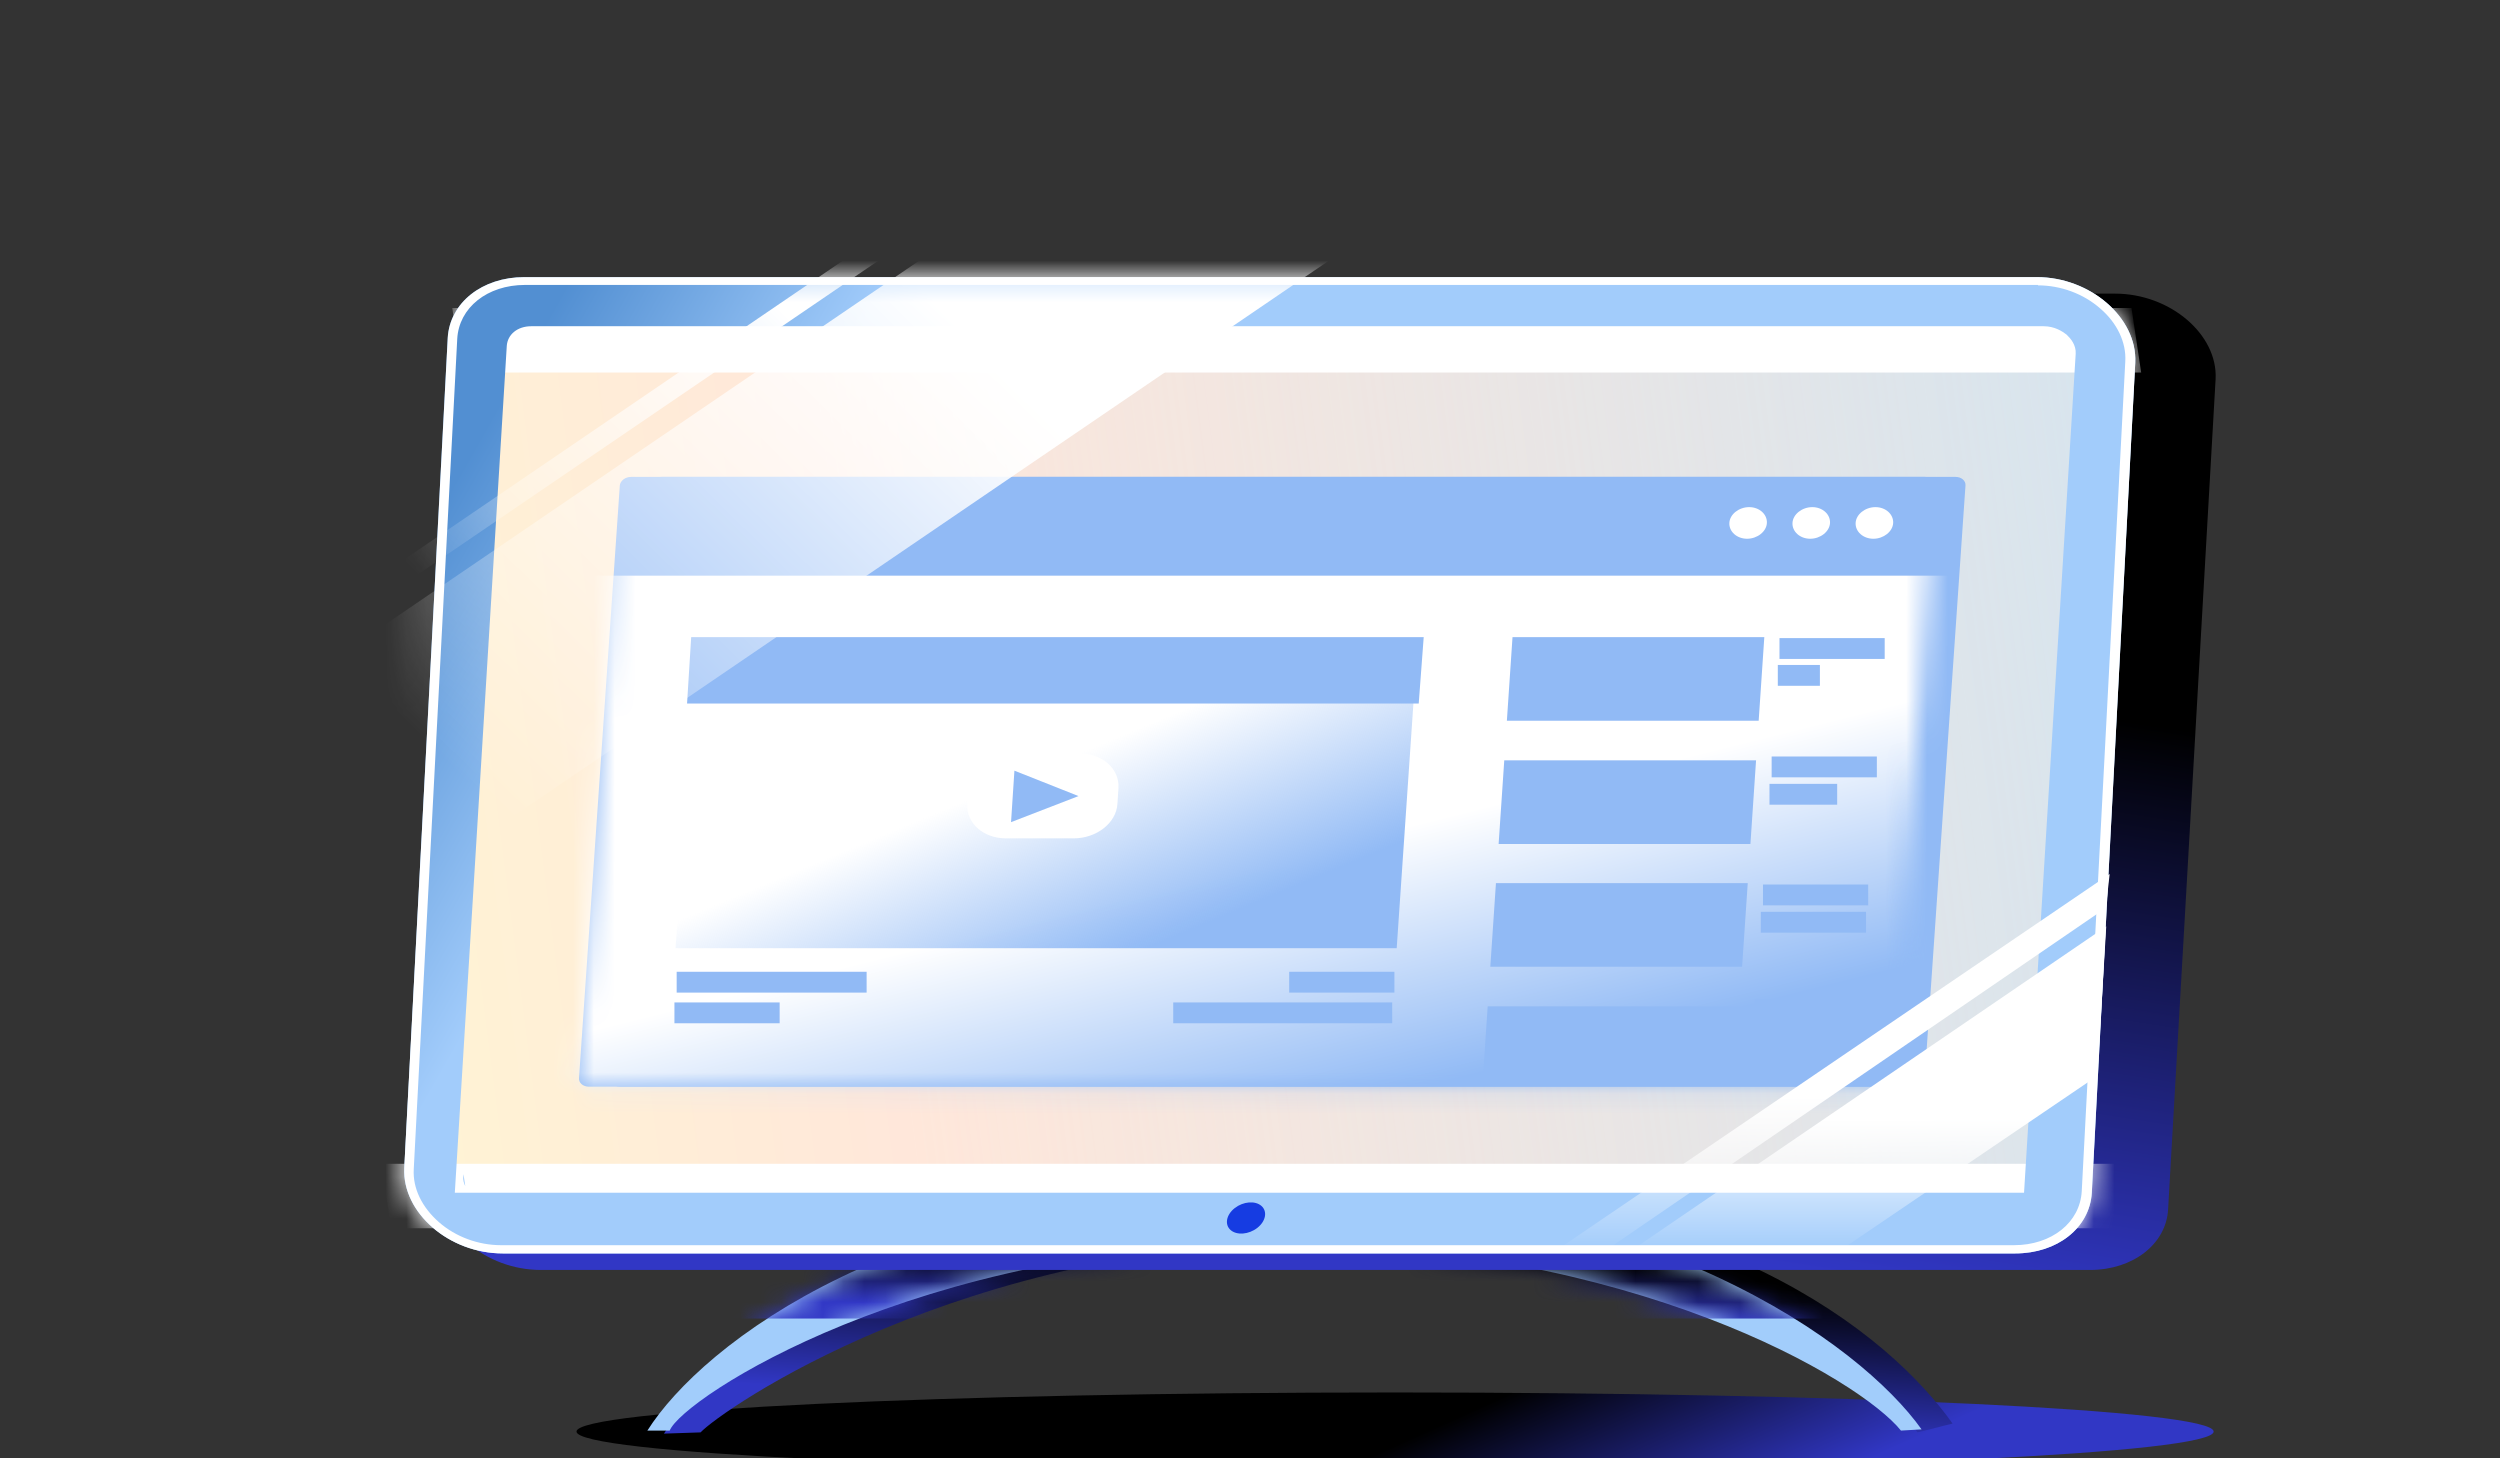 <svg width="120" height="70" viewBox="0 0 120 70" fill="none" xmlns="http://www.w3.org/2000/svg">
<rect x="0" y="0" width="120" height="70" fill="#333333" stroke="none"/>
<g clip-path="url(#clip0_26194_195545)">
<path d="M66.964 70.591C88.665 70.591 106.256 69.751 106.256 68.715C106.256 67.678 88.665 66.838 66.964 66.838C45.264 66.838 27.672 67.678 27.672 68.715C27.672 69.751 45.264 70.591 66.964 70.591Z" fill="url(#paint0_linear_26194_195545)"/>
<path fill-rule="evenodd" clip-rule="evenodd" d="M63.742 59.565C46.085 59.565 34.547 67.763 33.627 68.755L31.869 68.814C34.564 64.56 45.228 56.838 63.742 56.838C82.257 56.838 90.74 64.131 93.724 68.331L92.038 68.755C89.668 65.419 81.4 59.565 63.742 59.565Z" fill="url(#paint1_linear_26194_195545)"/>
<path fill-rule="evenodd" clip-rule="evenodd" d="M61.25 59.675C44.081 59.675 32.758 67.123 32.145 68.668H31.074C33.694 64.531 43.248 57.023 61.25 57.023C79.252 57.023 89.334 64.527 92.235 68.61L91.246 68.668C89.329 66.271 78.419 59.675 61.25 59.675Z" fill="#A2CDFB"/>
<mask id="mask0_26194_195545" style="mask-type:alpha" maskUnits="userSpaceOnUse" x="31" y="57" width="62" height="12">
<path fill-rule="evenodd" clip-rule="evenodd" d="M61.25 59.675C44.081 59.675 32.758 67.123 32.145 68.668H31.074C33.694 64.531 43.248 57.023 61.25 57.023C79.252 57.023 89.334 64.527 92.235 68.61L91.246 68.668C89.329 66.271 78.419 59.675 61.25 59.675Z" fill="#A2CDFB"/>
</mask>
<g mask="url(#mask0_26194_195545)">
<rect x="34.1" y="59.068" width="54.088" height="4.222" fill="url(#paint2_linear_26194_195545)"/>
</g>
<path d="M100.318 60.958H25.962C23.314 60.958 21.022 58.997 21.134 56.856L23.414 17.007C23.522 15.322 25.095 14.094 27.189 14.094H101.521C104.169 14.094 106.461 16.055 106.349 18.196L104.069 58.045C103.982 59.71 102.388 60.958 100.318 60.958Z" fill="url(#paint3_linear_26194_195545)"/>
<path d="M95.197 57.713H25.223C22.732 57.713 20.578 55.888 20.687 53.895L22.893 16.805C22.998 15.237 24.48 14.094 26.451 14.094H96.402C98.894 14.094 101.048 15.92 100.939 17.912L98.732 55.002C98.647 56.551 97.145 57.713 95.197 57.713Z" fill="#B5E2FF"/>
<path d="M95.197 57.713H25.223C22.732 57.713 20.578 55.888 20.687 53.895L22.893 16.805C22.998 15.237 24.48 14.094 26.451 14.094H96.402C98.894 14.094 101.048 15.92 100.939 17.912L98.732 55.002C98.647 56.551 97.145 57.713 95.197 57.713Z" fill="url(#paint4_linear_26194_195545)"/>
<mask id="mask1_26194_195545" style="mask-type:alpha" maskUnits="userSpaceOnUse" x="19" y="13" width="84" height="48">
<path d="M96.729 60.165H24.11C21.524 60.165 19.278 58.204 19.38 56.063L21.467 16.214C21.567 14.529 23.099 13.301 25.144 13.301H97.74C100.326 13.301 102.572 15.263 102.469 17.403L100.383 57.252C100.303 58.917 98.751 60.165 96.729 60.165Z" fill="#C4C4C4"/>
</mask>
<g mask="url(#mask1_26194_195545)">
<rect width="80.605" height="3.131" transform="matrix(1 0 0.148 0.989 21.708 14.785)" fill="white"/>
<rect width="85.836" height="3.131" transform="matrix(1 0 0.148 0.989 18.308 55.861)" fill="white"/>
</g>
<path d="M97.764 13.301H25.168C23.146 13.301 21.591 14.529 21.491 16.214L19.404 56.063C19.302 58.204 21.548 60.165 24.134 60.165H96.729C98.751 60.165 100.307 58.937 100.407 57.252L102.493 17.403C102.592 15.243 100.326 13.301 97.764 13.301ZM22.238 56.46L22.247 56.361L22.333 56.935C22.265 56.797 22.218 56.638 22.238 56.46ZM99.633 16.986L97.154 57.252H21.831L24.325 16.61C24.359 16.055 24.84 15.659 25.498 15.659H98.094C98.635 15.659 99.003 15.916 99.188 16.055C99.379 16.233 99.662 16.551 99.633 16.986Z" fill="url(#paint5_linear_26194_195545)"/>
<path d="M97.823 13.697C98.905 13.697 99.999 14.093 100.811 14.807C101.62 15.5 102.066 16.432 102.014 17.343L99.924 57.173C99.845 58.679 98.48 59.769 96.67 59.769H24.051C22.969 59.769 21.875 59.373 21.063 58.659C20.251 57.946 19.808 57.035 19.86 56.123L21.947 16.273C22.026 14.767 23.391 13.677 25.201 13.677H97.82L97.823 13.697ZM97.764 13.301H25.168C23.146 13.301 21.591 14.529 21.491 16.214L19.404 56.063C19.302 58.204 21.548 60.165 24.134 60.165H96.729C98.751 60.165 100.307 58.937 100.407 57.252L102.493 17.403C102.592 15.243 100.326 13.301 97.764 13.301Z" fill="white"/>
<path d="M31.764 22.891H93.871C94.144 22.891 94.363 23.075 94.343 23.305L92.384 51.747C92.364 51.977 92.146 52.161 91.873 52.161H29.766C29.493 52.161 29.274 51.977 29.294 51.747L31.252 23.305C31.245 23.075 31.491 22.891 31.764 22.891Z" fill="#91BAF5"/>
<path d="M30.289 22.891H92.397C92.67 22.891 92.889 23.075 92.868 23.305L90.91 51.747C90.89 51.977 90.672 52.161 90.399 52.161H28.264C27.991 52.161 27.772 51.977 27.793 51.747L29.751 23.305C29.771 23.075 30.016 22.891 30.289 22.891Z" fill="#91BAF5"/>
<path d="M86.89 25.86C87.381 25.86 87.821 25.515 87.841 25.101C87.861 24.687 87.481 24.342 86.99 24.342C86.498 24.342 86.059 24.687 86.039 25.101C86.019 25.515 86.399 25.86 86.89 25.86Z" fill="white"/>
<path d="M83.86 25.86C84.351 25.86 84.791 25.515 84.811 25.101C84.83 24.687 84.451 24.342 83.96 24.342C83.468 24.342 83.028 24.687 83.009 25.101C82.989 25.515 83.368 25.86 83.86 25.86Z" fill="white"/>
<path d="M89.921 25.86C90.413 25.86 90.852 25.515 90.872 25.101C90.892 24.687 90.513 24.342 90.021 24.342C89.53 24.342 89.09 24.687 89.07 25.101C89.05 25.515 89.43 25.86 89.921 25.86Z" fill="white"/>
<mask id="mask2_26194_195545" style="mask-type:alpha" maskUnits="userSpaceOnUse" x="27" y="22" width="66" height="31">
<path d="M30.289 22.891H92.397C92.67 22.891 92.889 23.075 92.868 23.305L90.91 51.747C90.89 51.977 90.672 52.161 90.399 52.161H28.264C27.991 52.161 27.772 51.977 27.793 51.747L29.751 23.305C29.771 23.075 30.016 22.891 30.289 22.891Z" fill="url(#paint6_linear_26194_195545)"/>
</mask>
<g mask="url(#mask2_26194_195545)">
<path d="M22.646 27.631H97.23L95.312 55.613H20.728L22.646 27.631Z" fill="url(#paint7_linear_26194_195545)"/>
<path d="M33.425 30.877H68.041L67.042 45.512H32.426L33.425 30.877Z" fill="url(#paint8_linear_26194_195545)"/>
<path d="M33.647 31.082H67.799L67.635 33.268H33.511L33.647 31.082Z" fill="#91BAF5" stroke="#91BAF5"/>
<path d="M73.068 31.082H84.152L83.949 34.096H72.865L73.068 31.082Z" fill="#91BAF5" stroke="#91BAF5"/>
<path d="M72.672 36.996H83.756L83.553 40.011H72.469L72.672 36.996Z" fill="#91BAF5" stroke="#91BAF5"/>
<path d="M72.273 42.889H83.357L83.154 45.903H72.07L72.273 42.889Z" fill="#91BAF5" stroke="#91BAF5"/>
<path d="M71.877 48.803H82.961L82.73 51.817H71.674L71.877 48.803Z" fill="#91BAF5" stroke="#91BAF5"/>
<path d="M32.48 47.145H41.598" stroke="#91BAF5"/>
<path d="M32.373 48.617H37.423" stroke="#91BAF5"/>
<path d="M61.882 47.145H66.932" stroke="#91BAF5"/>
<path d="M85.415 31.129H90.465" stroke="#91BAF5"/>
<path d="M85.039 36.812H90.089" stroke="#91BAF5"/>
<path d="M84.623 42.957H89.673" stroke="#91BAF5"/>
<path d="M84.223 48.478H89.273" stroke="#91BAF5"/>
<path d="M85.335 32.418H87.355" stroke="#91BAF5"/>
<path d="M84.935 38.125H88.184" stroke="#91BAF5"/>
<path d="M84.519 44.268H89.57" stroke="#91BAF5"/>
<path d="M84.147 49.791H86.167" stroke="#91BAF5"/>
<path d="M56.315 48.617H66.826" stroke="#91BAF5"/>
<path d="M48.578 36.168H51.827C52.919 36.168 53.739 36.904 53.686 37.825L53.636 38.584C53.583 39.505 52.629 40.241 51.537 40.241H48.288C47.196 40.241 46.376 39.505 46.429 38.584L46.479 37.825C46.532 36.904 47.486 36.168 48.578 36.168Z" fill="white"/>
<path d="M51.768 38.212C51.806 38.212 51.806 38.212 51.768 38.212C51.773 38.244 51.773 38.244 51.768 38.212L48.53 39.463L48.692 36.992L51.768 38.212Z" fill="#91BAF5"/>
</g>
<mask id="mask3_26194_195545" style="mask-type:alpha" maskUnits="userSpaceOnUse" x="18" y="13" width="70" height="40">
<path d="M83.804 13.301H23.151C21.462 13.301 20.163 14.327 20.079 15.735L18.336 49.028C18.25 50.816 20.126 52.455 22.287 52.455H82.939C84.629 52.455 85.928 51.429 86.012 50.022L87.755 16.728C87.838 14.923 85.945 13.301 83.804 13.301ZM20.703 49.359L20.71 49.277L20.782 49.757C20.726 49.641 20.686 49.508 20.703 49.359Z" fill="url(#paint9_linear_26194_195545)"/>
</mask>
<g mask="url(#mask3_26194_195545)">
<rect width="0.914" height="87.736" transform="matrix(0.765 0.75 -0.769 0.524 57.518 0.885)" fill="url(#paint10_linear_26194_195545)"/>
<rect width="10.54" height="87.736" transform="matrix(0.765 0.75 -0.769 0.524 65.301 -1.92)" fill="url(#paint11_linear_26194_195545)"/>
</g>
<path d="M74.576 60.105H76.95L101.083 43.578L101.263 41.953L74.576 60.105Z" fill="url(#paint12_linear_26194_195545)"/>
<path d="M100.671 51.642L101.099 44.469L78.216 60.084H88.231L100.671 51.642Z" fill="url(#paint13_linear_26194_195545)"/>
<path d="M60.349 58.94C60.758 58.621 60.848 58.149 60.55 57.886C60.252 57.622 59.679 57.668 59.269 57.987C58.86 58.306 58.77 58.778 59.068 59.041C59.366 59.304 59.94 59.259 60.349 58.94Z" fill="#163CE2"/>
</g>
<defs>
<linearGradient id="paint0_linear_26194_195545" x1="68.306" y1="68.758" x2="72.412" y2="77.866" gradientUnits="userSpaceOnUse">
<stop/>
<stop offset="1" stop-color="#3137C5"/>
</linearGradient>
<linearGradient id="paint1_linear_26194_195545" x1="73.203" y1="61.133" x2="72.755" y2="68.626" gradientUnits="userSpaceOnUse">
<stop/>
<stop offset="1" stop-color="#3137C5"/>
</linearGradient>
<linearGradient id="paint2_linear_26194_195545" x1="70.243" y1="60.583" x2="70.179" y2="63.232" gradientUnits="userSpaceOnUse">
<stop/>
<stop offset="1" stop-color="#3137C5"/>
</linearGradient>
<linearGradient id="paint3_linear_26194_195545" x1="78.079" y1="30.901" x2="73.732" y2="58.967" gradientUnits="userSpaceOnUse">
<stop/>
<stop offset="1" stop-color="#3137C5"/>
</linearGradient>
<linearGradient id="paint4_linear_26194_195545" x1="-23.312" y1="-116.419" x2="134.777" y2="-136.862" gradientUnits="userSpaceOnUse">
<stop stop-color="#FEFFCF"/>
<stop offset="0.279" stop-color="#FFE7DA"/>
<stop offset="1" stop-color="#FFE7DA" stop-opacity="0"/>
</linearGradient>
<linearGradient id="paint5_linear_26194_195545" x1="19.444" y1="27.339" x2="31.167" y2="33.988" gradientUnits="userSpaceOnUse">
<stop stop-color="#528FD2"/>
<stop offset="1" stop-color="#A2CCFB"/>
</linearGradient>
<linearGradient id="paint6_linear_26194_195545" x1="23.694" y1="13.006" x2="58.542" y2="46.791" gradientUnits="userSpaceOnUse">
<stop stop-color="#2259CD"/>
<stop offset="1" stop-color="#192F59"/>
</linearGradient>
<linearGradient id="paint7_linear_26194_195545" x1="62.451" y1="53.656" x2="58.317" y2="37.11" gradientUnits="userSpaceOnUse">
<stop stop-color="#91BAF5"/>
<stop offset="0.724" stop-color="white"/>
</linearGradient>
<linearGradient id="paint8_linear_26194_195545" x1="54.303" y1="45.811" x2="50.508" y2="36.694" gradientUnits="userSpaceOnUse">
<stop stop-color="#91BAF5"/>
<stop offset="1" stop-color="#91BAF5" stop-opacity="0"/>
</linearGradient>
<linearGradient id="paint9_linear_26194_195545" x1="18.369" y1="25.03" x2="28.163" y2="30.584" gradientUnits="userSpaceOnUse">
<stop stop-color="#528FD2"/>
<stop offset="1" stop-color="#A2CCFB"/>
</linearGradient>
<linearGradient id="paint10_linear_26194_195545" x1="0.457" y1="0.038" x2="0.457" y2="87.795" gradientUnits="userSpaceOnUse">
<stop offset="0.299" stop-color="white"/>
<stop offset="0.565" stop-color="white" stop-opacity="0"/>
</linearGradient>
<linearGradient id="paint11_linear_26194_195545" x1="5.276" y1="0.038" x2="5.276" y2="87.795" gradientUnits="userSpaceOnUse">
<stop offset="0.324" stop-color="white"/>
<stop offset="0.726" stop-color="white" stop-opacity="0"/>
</linearGradient>
<linearGradient id="paint12_linear_26194_195545" x1="86.558" y1="41.934" x2="86.558" y2="60.095" gradientUnits="userSpaceOnUse">
<stop offset="0.589" stop-color="white"/>
<stop offset="1" stop-color="white" stop-opacity="0"/>
</linearGradient>
<linearGradient id="paint13_linear_26194_195545" x1="88.502" y1="44.475" x2="88.502" y2="60.094" gradientUnits="userSpaceOnUse">
<stop offset="0.589" stop-color="white"/>
<stop offset="1" stop-color="white" stop-opacity="0"/>
</linearGradient>
<clipPath id="clip0_26194_195545">
<rect width="120" height="70" fill="white"/>
</clipPath>
</defs>
</svg>

